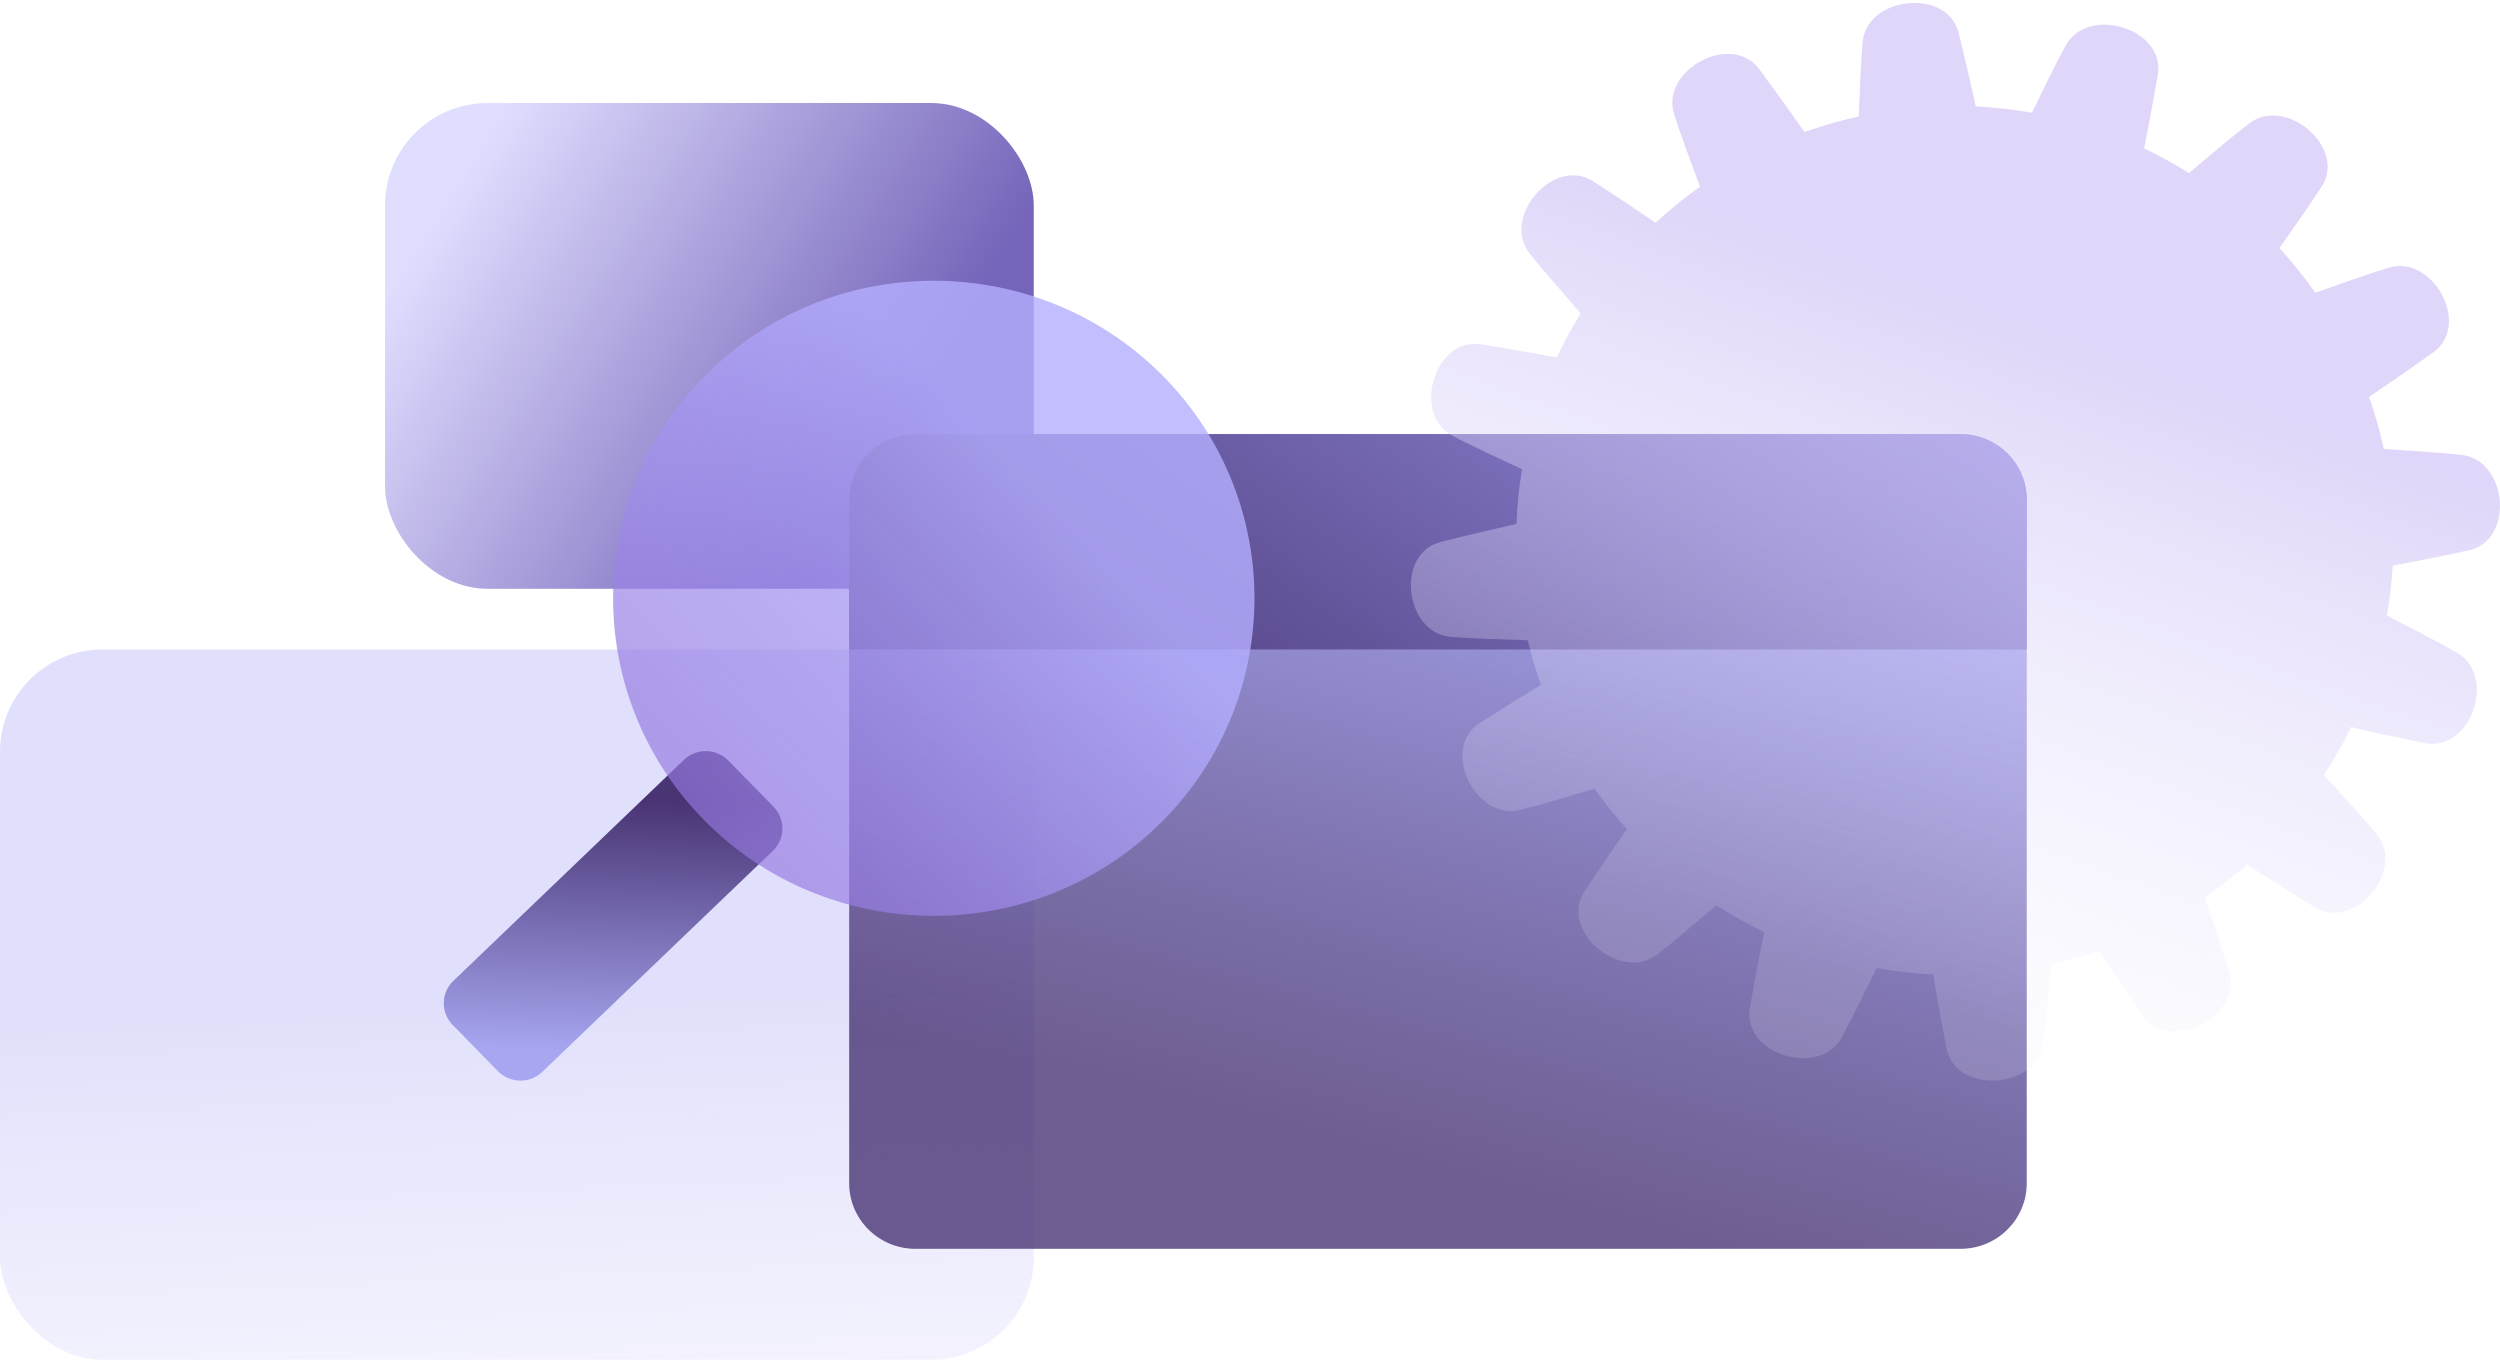 <?xml version="1.0" encoding="UTF-8"?> <svg xmlns="http://www.w3.org/2000/svg" width="488" height="266" viewBox="0 0 488 266" fill="none"><rect y="126.772" width="201.79" height="138.658" rx="20" fill="url(#paint0_linear_11241_8649)" fill-opacity="0.6"></rect><rect x="75.156" y="20.112" width="126.633" height="94.817" rx="20" fill="url(#paint1_linear_11241_8649)"></rect><path d="M382.695 243.77H178.695C171.548 243.77 165.758 238.036 165.758 230.958V97.548C165.758 90.471 171.548 84.736 178.695 84.736H382.684C389.831 84.736 395.621 90.471 395.621 97.548V230.948C395.632 238.036 389.841 243.77 382.695 243.77Z" fill="url(#paint2_linear_11241_8649)"></path><g filter="url(#filter0_b_11241_8649)"><path d="M395.632 126.773V97.548C395.632 90.471 389.841 84.736 382.695 84.736H178.695C171.548 84.736 165.758 90.471 165.758 97.548V126.773H395.632Z" fill="url(#paint3_linear_11241_8649)"></path></g><path d="M97.189 209.093L88.345 200.049C85.998 197.643 86.06 193.81 88.489 191.475L133.511 148.318C135.941 145.993 139.812 146.054 142.17 148.46L151.013 157.504C153.361 159.91 153.299 163.743 150.869 166.078L105.847 209.235C103.418 211.56 99.536 211.499 97.189 209.093Z" fill="url(#paint4_linear_11241_8649)"></path><path d="M137.284 159.926C113.265 135.355 113.903 96.021 138.715 72.235C163.527 48.449 203.247 49.081 227.266 73.652C251.285 98.223 250.647 137.557 225.835 161.343C201.023 185.129 161.303 184.497 137.284 159.926Z" fill="url(#paint5_linear_11241_8649)" fill-opacity="0.8"></path><path d="M481.861 107.44C490.918 105.485 489.486 89.905 480.59 88.805C477.209 88.39 469.324 87.889 465.326 87.644C464.573 84.174 463.598 80.777 462.438 77.477C465.215 75.608 470.039 72.308 474.95 68.801C482.465 63.437 474.963 49.727 466.362 52.231C463.129 53.172 455.762 55.775 451.95 57.144C449.802 54.089 447.47 51.168 444.941 48.419C446.915 45.621 450.025 41.185 453.122 36.541C458.243 28.892 446.273 18.688 439.116 24.041C436.389 26.081 430.318 31.201 427.283 33.78C424.469 32.02 421.557 30.407 418.534 28.965C419.2 25.629 420.237 20.204 421.199 14.607C422.754 5.552 407.638 1.031 403.27 8.79C401.666 11.638 398.408 18.334 396.644 22.012C393.053 21.377 389.4 20.949 385.674 20.778C384.946 17.479 383.712 12.016 382.33 6.444C380.121 -2.464 364.462 -0.704 363.598 8.118C363.277 11.32 362.981 18.615 362.821 22.733C359.205 23.54 355.676 24.542 352.246 25.776C350.321 23.039 346.977 18.322 343.423 13.532C337.932 6.139 324.161 13.678 326.752 22.183C327.739 25.385 330.442 32.704 331.849 36.456C328.801 38.606 325.901 40.953 323.174 43.482C320.336 41.551 315.782 38.484 311.032 35.417C303.258 30.407 293.065 42.358 298.519 49.397C300.629 52.121 305.972 58.207 308.551 61.152C306.836 63.926 305.281 66.81 303.887 69.779C300.543 69.156 294.941 68.142 289.154 67.213C279.998 65.746 275.555 80.764 283.44 85.017C286.39 86.618 293.423 89.893 297.1 91.579C296.52 95.074 296.15 98.642 296.014 102.271C292.72 103.017 287.068 104.312 281.269 105.778C272.285 108.051 274.198 123.521 283.12 124.316C286.439 124.609 294.139 124.853 298.223 124.975C298.927 127.945 299.778 130.853 300.79 133.7C297.841 135.484 293.386 138.222 288.87 141.105C281.084 146.091 287.932 160.18 296.656 158.115C299.938 157.333 307.404 155.109 311.266 153.936C313.216 156.698 315.314 159.349 317.572 161.854C315.622 164.653 312.475 169.199 309.329 173.94C304.245 181.614 316.276 191.756 323.408 186.367C326.086 184.351 331.972 179.329 335.032 176.701C338.031 178.62 341.14 180.392 344.373 181.931C343.719 185.206 342.596 190.864 341.584 196.73C340.005 205.772 355.059 210.367 359.427 202.619C361.093 199.662 364.585 192.538 366.325 188.958C369.941 189.605 373.618 190.045 377.369 190.216C377.924 193.565 378.875 199.039 379.96 204.636C381.713 213.654 397.47 212.64 398.803 203.854C399.334 200.359 400.086 191.976 400.407 188.237C403.578 187.528 406.676 186.66 409.711 185.61C411.55 188.396 414.795 193.247 418.25 198.184C423.531 205.735 437.537 198.477 435.168 189.911C434.242 186.587 431.602 178.889 430.331 175.223C433.23 173.231 436.007 171.068 438.635 168.746C441.387 170.543 446.471 173.805 451.777 177.068C459.662 181.895 469.595 169.797 463.968 162.881C461.797 160.205 456.293 154.193 453.64 151.297C455.59 148.291 457.367 145.175 458.921 141.936C462.265 142.706 467.67 143.904 473.248 145.04C482.33 146.885 487.401 132.063 479.714 127.493C476.715 125.709 469.373 121.92 465.918 120.149C466.486 116.959 466.88 113.697 467.065 110.397C470.422 109.799 476.073 108.699 481.861 107.44Z" fill="url(#paint6_linear_11241_8649)" fill-opacity="0.8"></path><defs><filter id="filter0_b_11241_8649" x="159.758" y="78.736" width="241.875" height="54.036" filterUnits="userSpaceOnUse" color-interpolation-filters="sRGB"><feFlood flood-opacity="0" result="BackgroundImageFix"></feFlood><feGaussianBlur in="BackgroundImageFix" stdDeviation="3"></feGaussianBlur><feComposite in2="SourceAlpha" operator="in" result="effect1_backgroundBlur_11241_8649"></feComposite><feBlend mode="normal" in="SourceGraphic" in2="effect1_backgroundBlur_11241_8649" result="shape"></feBlend></filter><linearGradient id="paint0_linear_11241_8649" x1="-50.964" y1="354.863" x2="-57.308" y2="201.34" gradientUnits="userSpaceOnUse"><stop stop-color="#F1F0FF" stop-opacity="0.2"></stop><stop offset="1" stop-color="#C0BDF7" stop-opacity="0.8"></stop></linearGradient><linearGradient id="paint1_linear_11241_8649" x1="161.256" y1="106.009" x2="77.394" y2="53.694" gradientUnits="userSpaceOnUse"><stop stop-color="#7564B9"></stop><stop offset="1" stop-color="#E0DEFF"></stop></linearGradient><linearGradient id="paint2_linear_11241_8649" x1="209.646" y1="212.042" x2="246.641" y2="78.298" gradientUnits="userSpaceOnUse"><stop stop-color="#493474" stop-opacity="0.8"></stop><stop offset="1" stop-color="#A7A7F1"></stop></linearGradient><linearGradient id="paint3_linear_11241_8649" x1="189.055" y1="105.755" x2="274.235" y2="-16.08" gradientUnits="userSpaceOnUse"><stop stop-color="#574588"></stop><stop offset="1" stop-color="#9B97EA"></stop></linearGradient><linearGradient id="paint4_linear_11241_8649" x1="141.689" y1="156.986" x2="139.945" y2="206.546" gradientUnits="userSpaceOnUse"><stop stop-color="#493474"></stop><stop offset="1" stop-color="#A7A7F1"></stop></linearGradient><linearGradient id="paint5_linear_11241_8649" x1="-20.977" y1="17.309" x2="65.264" y2="-59.005" gradientUnits="userSpaceOnUse"><stop stop-color="#8C69D7" stop-opacity="0.8"></stop><stop offset="1" stop-color="#B4AFFF"></stop></linearGradient><linearGradient id="paint6_linear_11241_8649" x1="409.371" y1="68.286" x2="364.714" y2="191.92" gradientUnits="userSpaceOnUse"><stop stop-color="#CEBFF5" stop-opacity="0.8"></stop><stop offset="1" stop-color="#ECEBFF" stop-opacity="0.2"></stop></linearGradient></defs></svg> 
